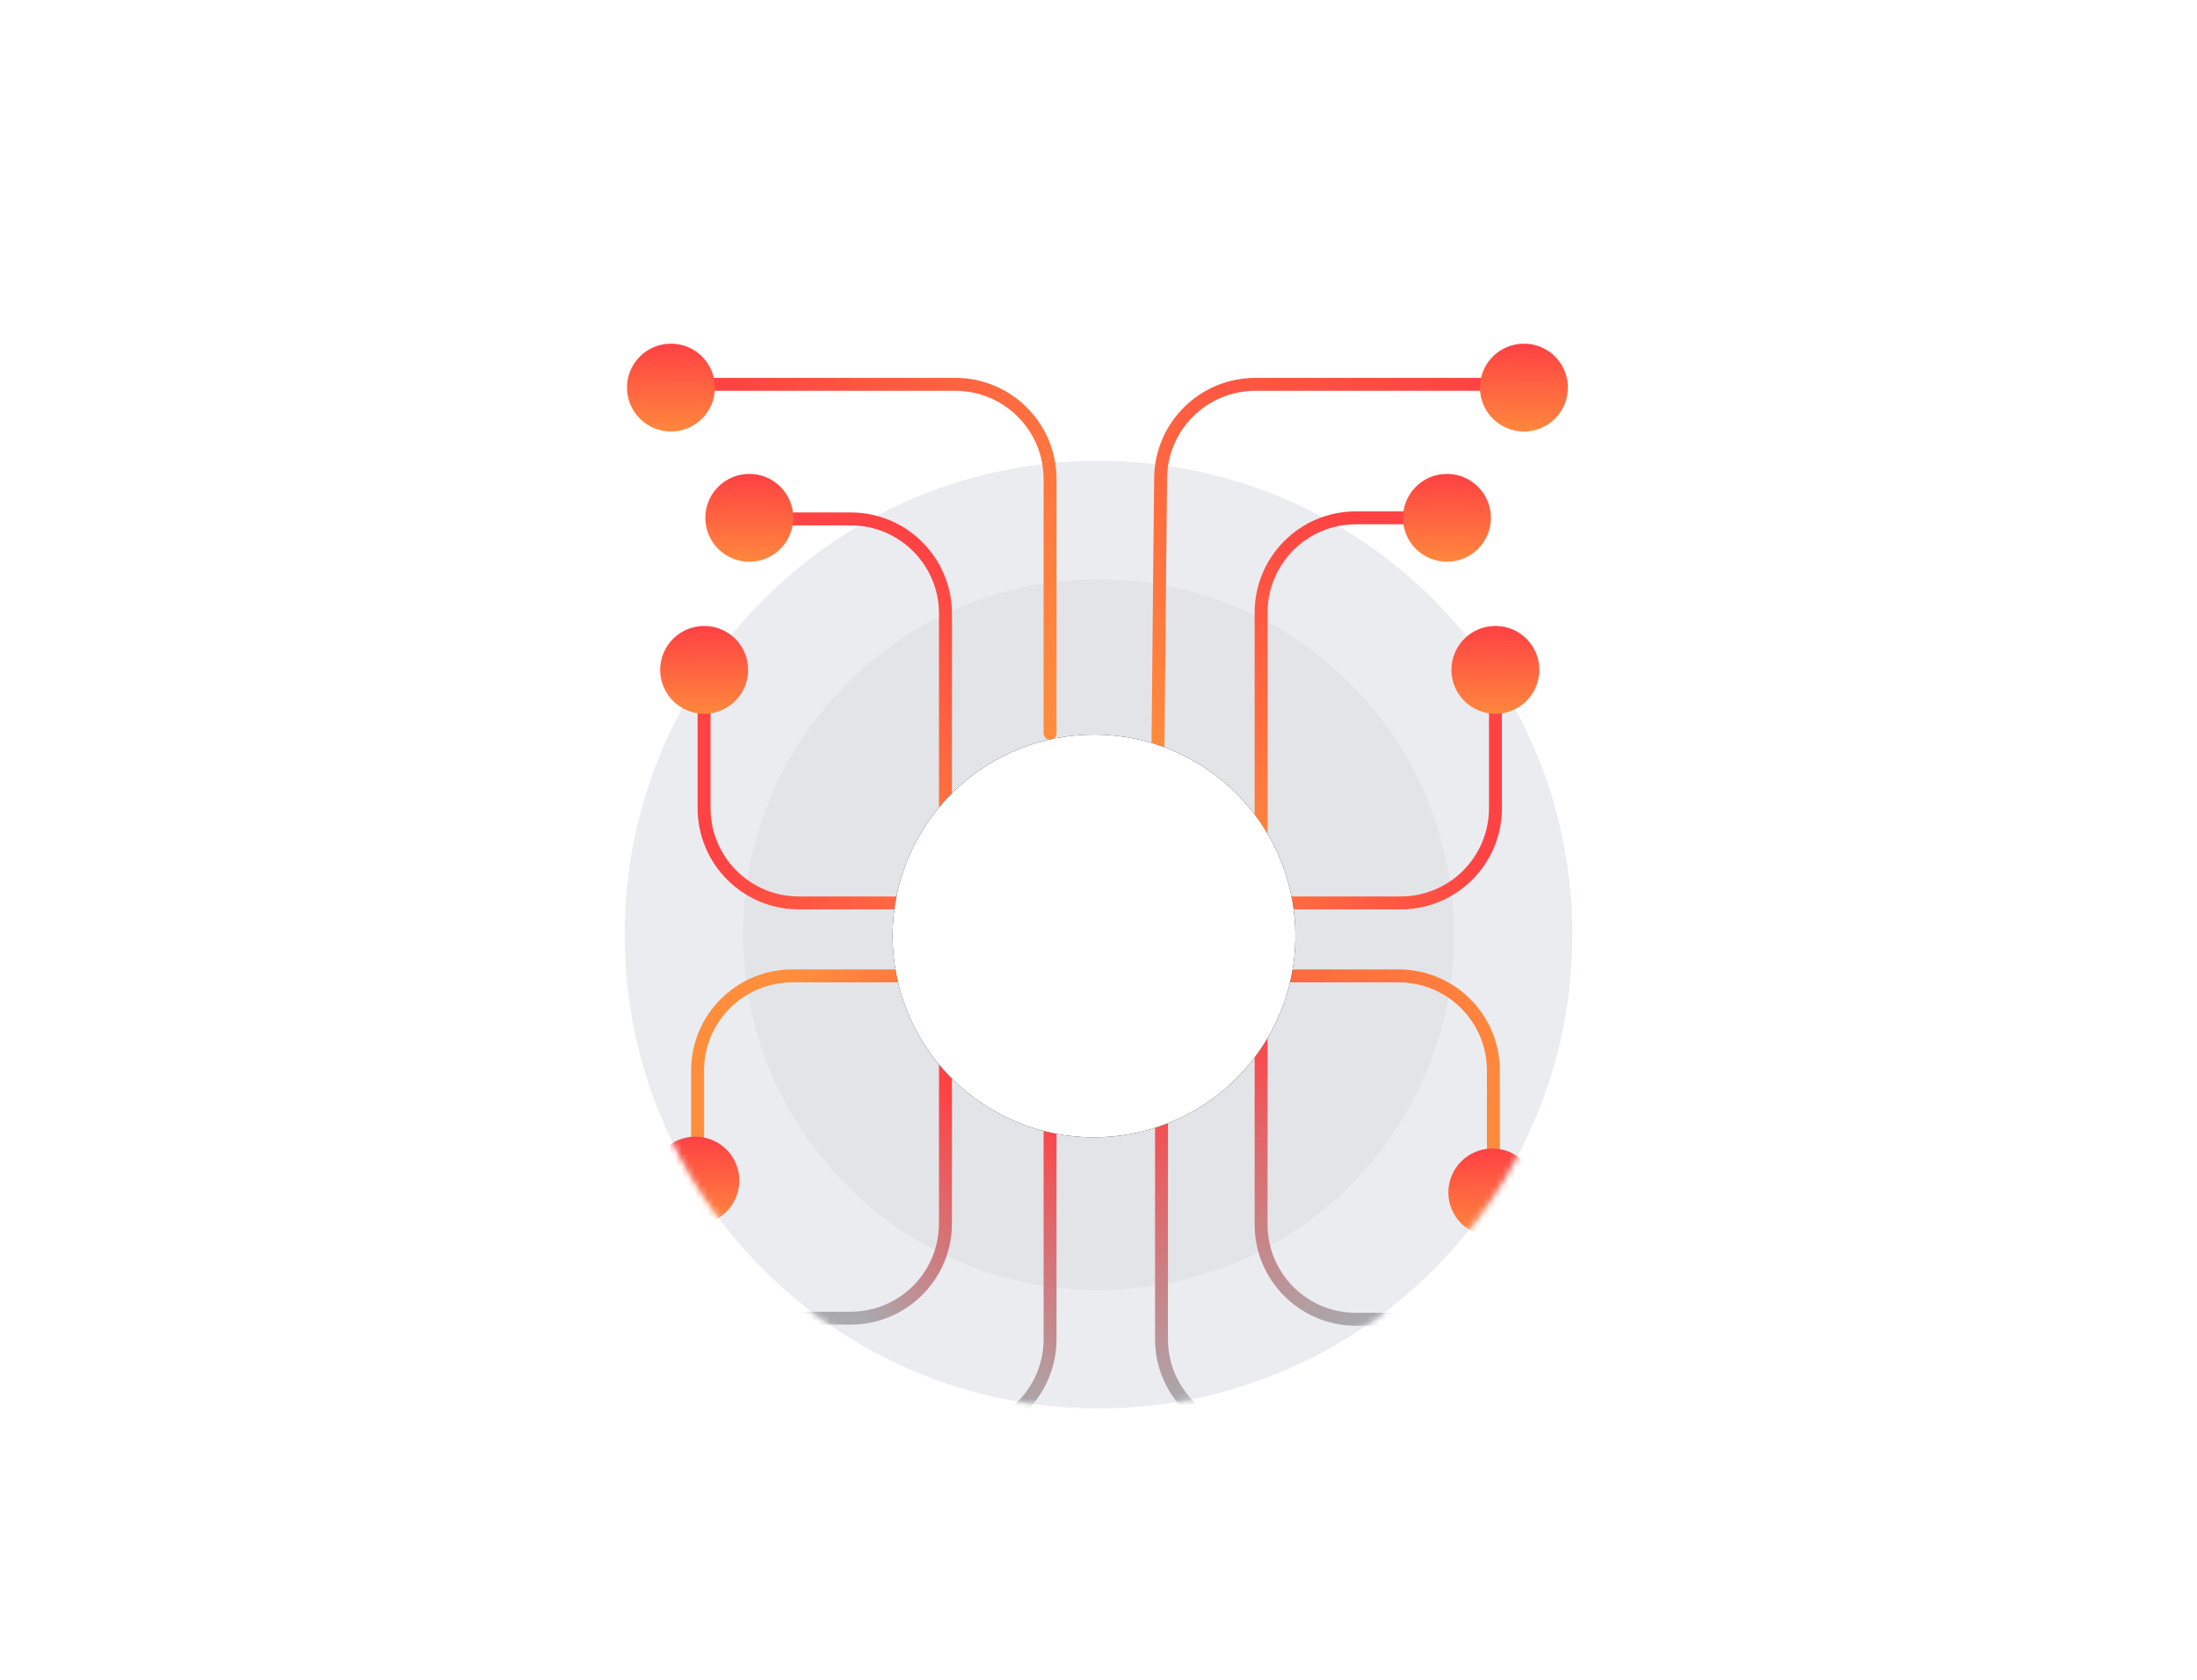 <svg width="340" height="260" viewBox="0 0 340 260" fill="none" xmlns="http://www.w3.org/2000/svg">
<g clip-path="url(#clip0_716_63463)">
<path d="M243.333 144.667C243.333 185.168 210.501 218 170 218C129.499 218 96.667 185.168 96.667 144.667C96.667 104.166 129.499 71.333 170 71.333C210.501 71.333 243.333 104.166 243.333 144.667Z" fill="#EBECF0"/>
<mask id="mask0_716_63463" style="mask-type:alpha" maskUnits="userSpaceOnUse" x="82" y="42" width="176" height="176">
<path d="M82 144.667V42H258V144.667H243.333C243.333 185.168 210.501 218 170 218C129.499 218 96.667 185.168 96.667 144.667H82Z" fill="white"/>
</mask>
<g mask="url(#mask0_716_63463)">
<path opacity="0.038" d="M170 89.667C139.624 89.667 115 114.291 115 144.667C115 175.042 139.624 199.667 170 199.667C200.376 199.667 225 175.042 225 144.667C225 114.291 200.376 89.667 170 89.667Z" fill="black"/>
<path d="M179.75 167.936V207.281C179.75 215.381 186.316 221.948 194.417 221.948H249.072" stroke="url(#paint0_linear_716_63463)" stroke-width="2" stroke-linecap="round" stroke-linejoin="round"/>
<path d="M162.502 167.936V207.281C162.502 215.381 155.935 221.947 147.835 221.947H91.209" stroke="url(#paint1_linear_716_63463)" stroke-width="2" stroke-linecap="round" stroke-linejoin="round"/>
<path d="M195.163 158.928V189.528C195.163 197.629 201.73 204.195 209.83 204.195H223.922" stroke="url(#paint2_linear_716_63463)" stroke-width="2" stroke-linecap="round" stroke-linejoin="round"/>
<path d="M115.958 204.028H131.648C139.749 204.028 146.315 197.461 146.315 189.361V158.928" stroke="url(#paint3_linear_716_63463)" stroke-width="2" stroke-linecap="round" stroke-linejoin="round"/>
<path d="M151.952 151.049H216.447C224.547 151.049 231.114 157.615 231.114 165.715V181.998" stroke="url(#paint4_linear_716_63463)" stroke-width="2" stroke-linecap="round" stroke-linejoin="round"/>
<path d="M187.114 151.049H122.619C114.519 151.049 107.952 157.615 107.952 165.715V181.998" stroke="url(#paint5_linear_716_63463)" stroke-width="2" stroke-linecap="round" stroke-linejoin="round"/>
<path fill-rule="evenodd" clip-rule="evenodd" d="M100.803 182.732C100.803 186.488 103.85 189.532 107.609 189.532C111.368 189.532 114.414 186.488 114.414 182.732C114.414 178.977 111.368 175.933 107.609 175.933C103.85 175.933 100.803 178.977 100.803 182.732Z" fill="url(#paint6_linear_716_63463)"/>
<path fill-rule="evenodd" clip-rule="evenodd" d="M237.755 184.566C237.755 188.321 234.708 191.366 230.949 191.366C227.19 191.366 224.144 188.321 224.144 184.566C224.144 180.811 227.19 177.766 230.949 177.766C234.708 177.766 237.755 180.811 237.755 184.566Z" fill="url(#paint7_linear_716_63463)"/>
<path d="M179.167 119L179.608 74.011C179.686 65.967 186.229 59.488 194.274 59.488L238.224 59.488" stroke="url(#paint8_linear_716_63463)" stroke-width="2" stroke-linecap="round" stroke-linejoin="round"/>
<path d="M162.502 113.5V74.155C162.502 66.055 155.935 59.488 147.835 59.488L103.835 59.488" stroke="url(#paint9_linear_716_63463)" stroke-width="2" stroke-linecap="round" stroke-linejoin="round"/>
<path fill-rule="evenodd" clip-rule="evenodd" d="M242.641 59.992C242.641 63.747 239.594 66.792 235.835 66.792C232.076 66.792 229.03 63.747 229.03 59.992C229.03 56.237 232.076 53.193 235.835 53.193C239.594 53.193 242.641 56.237 242.641 59.992Z" fill="url(#paint10_linear_716_63463)"/>
<path fill-rule="evenodd" clip-rule="evenodd" d="M110.641 59.992C110.641 63.747 107.594 66.792 103.836 66.792C100.077 66.792 97.03 63.747 97.03 59.992C97.03 56.237 100.077 53.193 103.836 53.193C107.594 53.193 110.641 56.237 110.641 59.992Z" fill="url(#paint11_linear_716_63463)"/>
<path d="M195.163 135.5V94.816C195.163 86.716 201.73 80.15 209.83 80.15H223.922" stroke="url(#paint12_linear_716_63463)" stroke-width="2" stroke-linecap="round" stroke-linejoin="round"/>
<path d="M108.96 110.484V125.089C108.96 133.189 115.527 139.755 123.627 139.755H188.724" stroke="url(#paint13_linear_716_63463)" stroke-width="2" stroke-linecap="round" stroke-linejoin="round"/>
<path d="M231.431 110.484V125.089C231.431 133.189 224.864 139.755 216.764 139.755H151.667" stroke="url(#paint14_linear_716_63463)" stroke-width="2" stroke-linecap="round" stroke-linejoin="round"/>
<path d="M115.958 80.317H131.648C139.749 80.317 146.315 86.883 146.315 94.983V135.5" stroke="url(#paint15_linear_716_63463)" stroke-width="2" stroke-linecap="round" stroke-linejoin="round"/>
<path fill-rule="evenodd" clip-rule="evenodd" d="M102.167 103.684C102.167 107.439 105.214 110.484 108.973 110.484C112.731 110.484 115.778 107.439 115.778 103.684C115.778 99.929 112.731 96.884 108.973 96.884C105.214 96.884 102.167 99.929 102.167 103.684Z" fill="url(#paint16_linear_716_63463)"/>
<path fill-rule="evenodd" clip-rule="evenodd" d="M122.764 80.15C122.764 83.905 119.717 86.949 115.958 86.949C112.199 86.949 109.152 83.905 109.152 80.15C109.152 76.394 112.199 73.35 115.958 73.35C119.717 73.35 122.764 76.394 122.764 80.15Z" fill="url(#paint17_linear_716_63463)"/>
<path fill-rule="evenodd" clip-rule="evenodd" d="M230.727 80.15C230.727 83.905 227.68 86.949 223.921 86.949C220.163 86.949 217.116 83.905 217.116 80.15C217.116 76.394 220.163 73.35 223.921 73.35C227.68 73.35 230.727 76.394 230.727 80.15Z" fill="url(#paint18_linear_716_63463)"/>
<path fill-rule="evenodd" clip-rule="evenodd" d="M238.224 103.684C238.224 107.439 235.177 110.484 231.418 110.484C227.66 110.484 224.613 107.439 224.613 103.684C224.613 99.929 227.66 96.884 231.418 96.884C235.177 96.884 238.224 99.929 238.224 103.684Z" fill="url(#paint19_linear_716_63463)"/>
<g filter="url(#filter0_d_716_63463)">
<path d="M144.424 126.105C154.786 112.362 174.327 109.621 188.07 119.983C201.813 130.346 204.554 149.886 194.192 163.63C183.83 177.373 164.288 180.114 150.545 169.751C136.802 159.389 134.061 139.848 144.424 126.105Z" fill="black"/>
</g>
<path d="M144.424 126.105C154.786 112.362 174.327 109.621 188.07 119.983C201.813 130.346 204.554 149.886 194.192 163.63C183.83 177.373 164.288 180.114 150.545 169.751C136.802 159.389 134.061 139.848 144.424 126.105Z" fill="white"/>
</g>
</g>
<defs>
<filter id="filter0_d_716_63463" x="126.141" y="101.701" width="86.333" height="86.333" filterUnits="userSpaceOnUse" color-interpolation-filters="sRGB">
<feFlood flood-opacity="0" result="BackgroundImageFix"/>
<feColorMatrix in="SourceAlpha" type="matrix" values="0 0 0 0 0 0 0 0 0 0 0 0 0 0 0 0 0 0 127 0" result="hardAlpha"/>
<feOffset/>
<feGaussianBlur stdDeviation="6"/>
<feColorMatrix type="matrix" values="0 0 0 0 0 0 0 0 0 0 0 0 0 0 0 0 0 0 0.08 0"/>
<feBlend mode="normal" in2="BackgroundImageFix" result="effect1_dropShadow_716_63463"/>
<feBlend mode="normal" in="SourceGraphic" in2="effect1_dropShadow_716_63463" result="shape"/>
</filter>
<linearGradient id="paint0_linear_716_63463" x1="179.75" y1="167.023" x2="193.612" y2="213.664" gradientUnits="userSpaceOnUse">
<stop stop-color="#FF4244"/>
<stop offset="1" stop-color="#A9A9AE"/>
</linearGradient>
<linearGradient id="paint1_linear_716_63463" x1="168.614" y1="174.333" x2="156.628" y2="217.994" gradientUnits="userSpaceOnUse">
<stop stop-color="#FF4244"/>
<stop offset="1" stop-color="#A9A9AE"/>
</linearGradient>
<linearGradient id="paint2_linear_716_63463" x1="205.786" y1="153.437" x2="224.786" y2="198.387" gradientUnits="userSpaceOnUse">
<stop stop-color="#FF4244"/>
<stop offset="1" stop-color="#A9A9AE"/>
</linearGradient>
<linearGradient id="paint3_linear_716_63463" x1="139.188" y1="161.697" x2="115.216" y2="185.391" gradientUnits="userSpaceOnUse">
<stop stop-color="#FF4244"/>
<stop offset="1" stop-color="#A9A9AE"/>
</linearGradient>
<linearGradient id="paint4_linear_716_63463" x1="151.454" y1="165.162" x2="233.235" y2="186.435" gradientUnits="userSpaceOnUse">
<stop stop-color="#FF4244"/>
<stop offset="1" stop-color="#FF8E3C"/>
</linearGradient>
<linearGradient id="paint5_linear_716_63463" x1="173.15" y1="169.463" x2="128.157" y2="143.022" gradientUnits="userSpaceOnUse">
<stop stop-color="#FF4244"/>
<stop offset="1" stop-color="#FF8E3C"/>
</linearGradient>
<linearGradient id="paint6_linear_716_63463" x1="103.123" y1="176.182" x2="103.208" y2="190.868" gradientUnits="userSpaceOnUse">
<stop stop-color="#FF4244"/>
<stop offset="1" stop-color="#FF8E3C"/>
</linearGradient>
<linearGradient id="paint7_linear_716_63463" x1="235.435" y1="178.015" x2="235.35" y2="192.701" gradientUnits="userSpaceOnUse">
<stop stop-color="#FF4244"/>
<stop offset="1" stop-color="#FF8E3C"/>
</linearGradient>
<linearGradient id="paint8_linear_716_63463" x1="232.117" y1="61.251" x2="189.421" y2="125.92" gradientUnits="userSpaceOnUse">
<stop stop-color="#FF4244"/>
<stop offset="1" stop-color="#FF8E3C"/>
</linearGradient>
<linearGradient id="paint9_linear_716_63463" x1="103.466" y1="73.323" x2="164.849" y2="110.921" gradientUnits="userSpaceOnUse">
<stop stop-color="#FF4244"/>
<stop offset="1" stop-color="#FF8E3C"/>
</linearGradient>
<linearGradient id="paint10_linear_716_63463" x1="240.321" y1="53.441" x2="240.236" y2="68.127" gradientUnits="userSpaceOnUse">
<stop stop-color="#FF4244"/>
<stop offset="1" stop-color="#FF8E3C"/>
</linearGradient>
<linearGradient id="paint11_linear_716_63463" x1="108.321" y1="53.441" x2="108.236" y2="68.127" gradientUnits="userSpaceOnUse">
<stop stop-color="#FF4244"/>
<stop offset="1" stop-color="#FF8E3C"/>
</linearGradient>
<linearGradient id="paint12_linear_716_63463" x1="212.669" y1="81.789" x2="193.409" y2="137.506" gradientUnits="userSpaceOnUse">
<stop stop-color="#FF4244"/>
<stop offset="1" stop-color="#FF8E3C"/>
</linearGradient>
<linearGradient id="paint13_linear_716_63463" x1="116.721" y1="123.265" x2="162.959" y2="148.77" gradientUnits="userSpaceOnUse">
<stop stop-color="#FF4244"/>
<stop offset="1" stop-color="#FF8E3C"/>
</linearGradient>
<linearGradient id="paint14_linear_716_63463" x1="223.67" y1="123.265" x2="177.432" y2="148.77" gradientUnits="userSpaceOnUse">
<stop stop-color="#FF4244"/>
<stop offset="1" stop-color="#FF8E3C"/>
</linearGradient>
<linearGradient id="paint15_linear_716_63463" x1="134.836" y1="81.951" x2="114.604" y2="137.231" gradientUnits="userSpaceOnUse">
<stop stop-color="#FF4244"/>
<stop offset="1" stop-color="#FF8E3C"/>
</linearGradient>
<linearGradient id="paint16_linear_716_63463" x1="104.486" y1="97.133" x2="104.572" y2="111.819" gradientUnits="userSpaceOnUse">
<stop stop-color="#FF4244"/>
<stop offset="1" stop-color="#FF8E3C"/>
</linearGradient>
<linearGradient id="paint17_linear_716_63463" x1="120.444" y1="73.599" x2="120.358" y2="88.284" gradientUnits="userSpaceOnUse">
<stop stop-color="#FF4244"/>
<stop offset="1" stop-color="#FF8E3C"/>
</linearGradient>
<linearGradient id="paint18_linear_716_63463" x1="228.408" y1="73.599" x2="228.322" y2="88.284" gradientUnits="userSpaceOnUse">
<stop stop-color="#FF4244"/>
<stop offset="1" stop-color="#FF8E3C"/>
</linearGradient>
<linearGradient id="paint19_linear_716_63463" x1="235.905" y1="97.133" x2="235.819" y2="111.819" gradientUnits="userSpaceOnUse">
<stop stop-color="#FF4244"/>
<stop offset="1" stop-color="#FF8E3C"/>
</linearGradient>
<clipPath id="clip0_716_63463">
<rect width="176" height="176" fill="white" transform="translate(82 42)"/>
</clipPath>
</defs>
</svg>